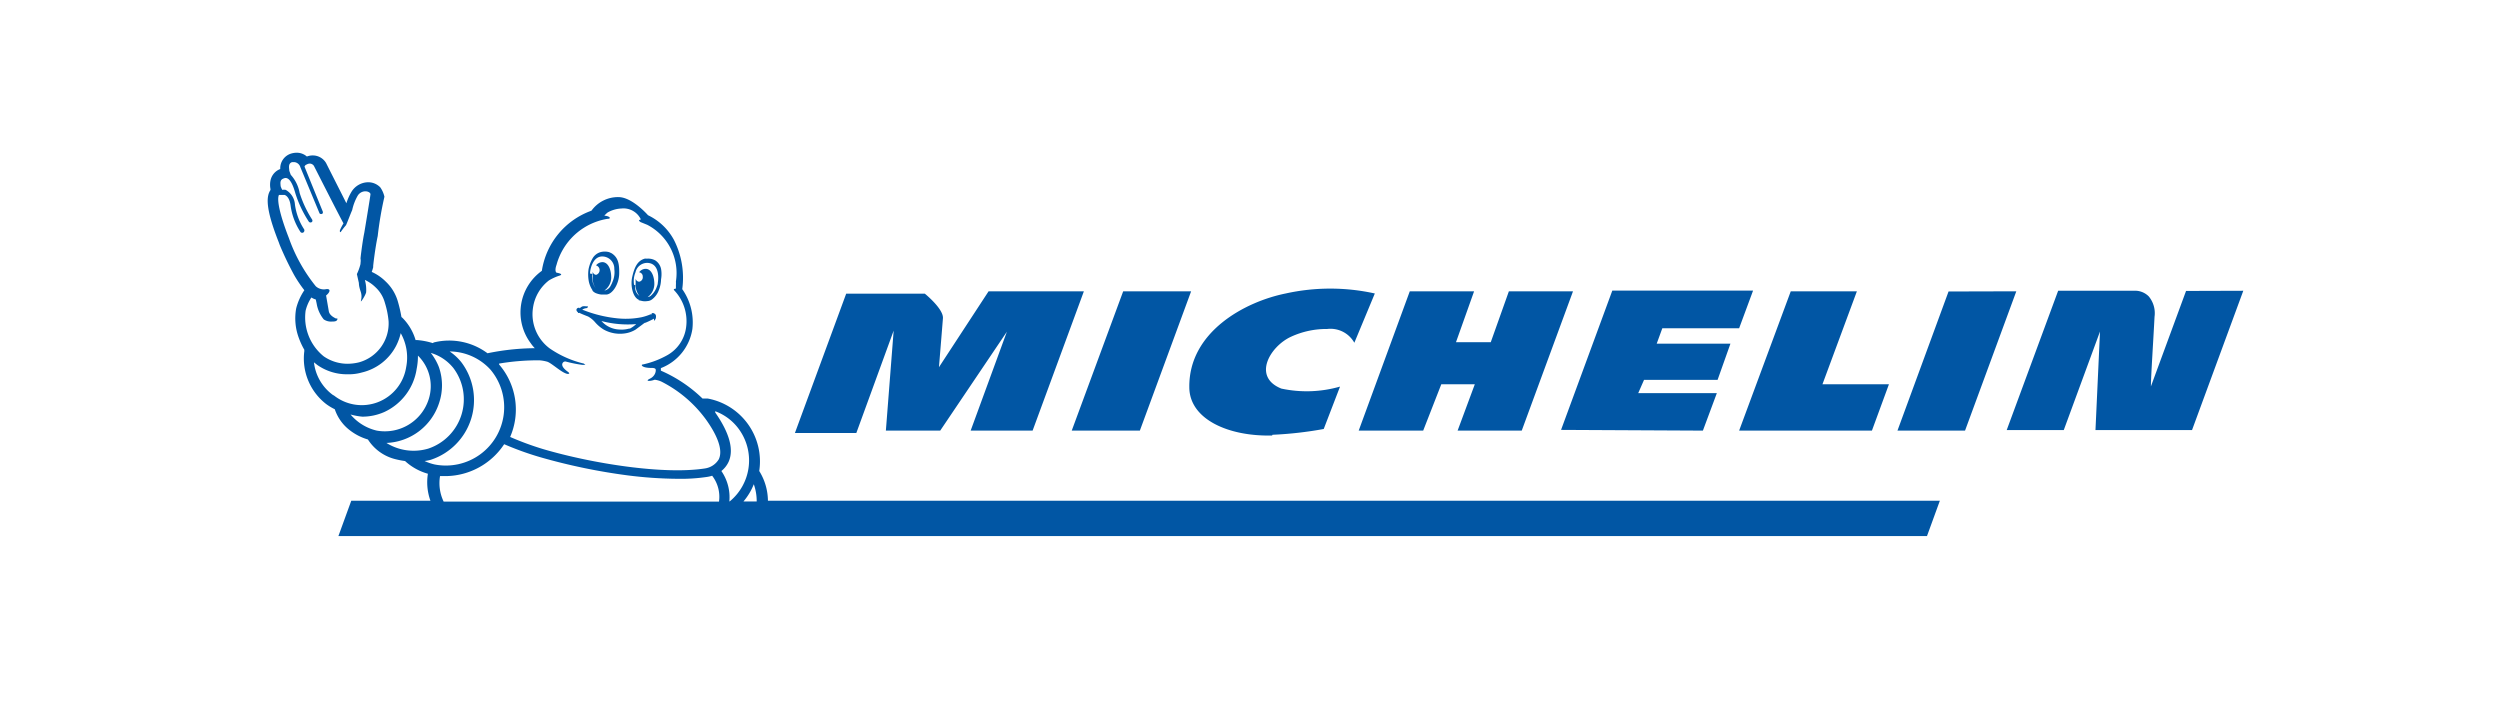 <svg xmlns="http://www.w3.org/2000/svg" viewBox="0 0 138 40"><defs><style>.cls-1{fill:none;}.cls-2{fill:#0156a4;}</style></defs><g id="Layer_2" data-name="Layer 2"><g id="Layer_2_copy" data-name="Layer 2 copy"><rect class="cls-1" width="138" height="40" rx="5"/></g><g id="Layer_3" data-name="Layer 3"><g id="Layer_2-2" data-name="Layer 2"><g id="Layer_1-2" data-name="Layer 1-2"><path class="cls-2" d="M62.92,23.77l2.83-7.69H62l-2.84,7.69ZM49.33,18.25l-.43,5.52h3l3.68-5.46-2,5.46H57l2.83-7.69H54.57l-2.74,4.19s.18-2.18.22-2.7-1-1.36-1-1.36H46.71L43.88,23.9h3.39Zm54,5.52.94-2.56H100.6l1.9-5.13H98.85L96,23.77ZM70.24,24a20.6,20.6,0,0,0,2.83-.32l.9-2.34a6.68,6.68,0,0,1-3.24.11c-1.62-.65-.62-2.33.53-2.86a4.67,4.67,0,0,1,2-.43,1.51,1.51,0,0,1,1.5.76l1.13-2.72a11.39,11.39,0,0,0-4.92,0c-2.27.46-5.35,2.13-5.32,5.17,0,1.76,2.14,2.73,4.57,2.67Zm50.43-7.94-1.94,5.27c0-.53.14-2.63.2-3.84a1.45,1.45,0,0,0-.32-1.13,1.07,1.07,0,0,0-.68-.31h-4.32l-2.84,7.69h3.15l2-5.44-.25,5.44H121l2.83-7.69ZM94,23.77l.77-2.07H90.43l.32-.73h4.06l.71-2H91.45l.31-.85H96l.77-2.08H89l-2.83,7.69Zm-15.44,0,1-2.56h1.85l-.95,2.56H84l2.83-7.69H83.29l-1,2.81H80.37l1-2.81H77.82L75,23.77Zm29-7.68-2.82,7.68h3.73l2.83-7.69ZM41.91,26l0,0A3.53,3.53,0,0,0,39.07,22l-.29,0h0a7.74,7.74,0,0,0-2.3-1.54l0-.14h0a2.76,2.76,0,0,0,1.74-2.16,3.2,3.2,0,0,0-.56-2.2h0a4.61,4.61,0,0,0-.46-2.72,3.19,3.19,0,0,0-1.43-1.36h0s-.87-1-1.63-1a1.8,1.8,0,0,0-1.49.75,4.2,4.2,0,0,0-2.74,3.32,2.83,2.83,0,0,0-.61,4,2,2,0,0,0,.22.27,13.45,13.45,0,0,0-2.61.28h0A3.54,3.54,0,0,0,24,18.89a.22.22,0,0,0-.11.05,3.89,3.89,0,0,0-.89-.17h-.06a2.89,2.89,0,0,0-.72-1.22l-.06-.05a7.68,7.68,0,0,0-.19-.83,2.44,2.44,0,0,0-.68-1.13,2.58,2.58,0,0,0-.77-.53,2.58,2.58,0,0,0,.08-.26s0,0,0-.06.11-1,.25-1.66v0a19.45,19.45,0,0,1,.37-2.17h0a1.43,1.43,0,0,0-.23-.52.93.93,0,0,0-.67-.28,1.1,1.1,0,0,0-.92.53,3,3,0,0,0-.28.63C18.77,10.52,18.31,9.62,18,9l0,0a.85.85,0,0,0-.74-.42.87.87,0,0,0-.32.06.85.85,0,0,0-.56-.21,1.13,1.13,0,0,0-.32.05.85.85,0,0,0-.59.85.86.86,0,0,0-.54.64,1.19,1.19,0,0,0,0,.46s0,0,0,.06l0,0c-.21.32-.32.92.46,2.89h0v0l.05.14a17.9,17.9,0,0,0,.79,1.65,7,7,0,0,0,.57.85,3.18,3.18,0,0,0-.45,1,3.09,3.09,0,0,0,.14,1.62,4.07,4.07,0,0,0,.31.67.13.13,0,0,0,0,.06A3.18,3.18,0,0,0,18,22.3a2.92,2.92,0,0,0,.48.29,2.43,2.43,0,0,0,.83,1.16,3,3,0,0,0,1,.51h0a2.51,2.51,0,0,0,1.53,1.09,4.76,4.76,0,0,0,.52.1l0,0a3.08,3.08,0,0,0,1.26.7,3,3,0,0,0,.14,1.49H19.39l-.71,1.95h87.69l.71-1.95H42.39A3.16,3.16,0,0,0,41.91,26ZM18.62,17.58l-.08,0c-.12-.06-.35-.18-.39-.4L18,16.31c.24-.19.28-.41-.05-.34a.66.66,0,0,1-.52-.17,9,9,0,0,1-1.48-2.65c-.55-1.41-.67-2.17-.55-2.39h0l.07,0,.07,0h.11l.06,0c.17.06.29.27.33.58a3.5,3.5,0,0,0,.55,1.47.12.12,0,0,0,.18,0h0a.14.14,0,0,0,0-.18,3.28,3.28,0,0,1-.49-1.35,1,1,0,0,0-.51-.8.63.63,0,0,0-.19,0,1,1,0,0,1-.09-.21c0-.12-.07-.34.17-.42l0,0h0c.18-.08.42,0,.65.84a6.31,6.31,0,0,0,.74,1.55.12.12,0,0,0,.18,0,.12.12,0,0,0,0-.12,6.17,6.17,0,0,1-.69-1.47,2,2,0,0,0-.49-1l-.08-.22c0-.12-.09-.4.15-.48l.14,0a.39.39,0,0,1,.32.28l0,0,1.06,2.55,0,0a.12.12,0,0,0,.17,0,.13.13,0,0,0,0-.12l-1-2.46a.18.18,0,0,1,.12-.12.34.34,0,0,1,.17-.05.28.28,0,0,1,.23.13s1.37,2.7,1.63,3.17a2.87,2.87,0,0,0-.2.39c0,.07,0,.13.06.07a3.44,3.44,0,0,1,.28-.36h0c.06-.12.26-.66.34-.83a2.8,2.8,0,0,1,.3-.79.5.5,0,0,1,.43-.25c.15,0,.28.08.28.16s-.34,2.12-.34,2.12c-.09.44-.17,1.06-.21,1.42a.75.75,0,0,1,0,.26v0a0,0,0,0,1,0,.05,2.88,2.88,0,0,1-.2.56l.11.49c0,.21.09.44.11.51.08.27,0,.44,0,.5s.24-.3.29-.49a2,2,0,0,0-.07-.69,2.14,2.14,0,0,1,.58.4,1.82,1.82,0,0,1,.53.88,4.83,4.83,0,0,1,.2,1A2.23,2.23,0,0,1,19.82,20a2.72,2.72,0,0,1-.63.08,2.31,2.31,0,0,1-1.32-.41,2.76,2.76,0,0,1-1-2.52,2.26,2.26,0,0,1,.32-.73.74.74,0,0,0,.24.11l.05.23a1.86,1.86,0,0,0,.39.87.71.71,0,0,0,.45.12c.08,0,.25,0,.28-.08A.08.08,0,0,0,18.62,17.58Zm-.22,4.24A2.59,2.59,0,0,1,17.33,20l.19.15a2.84,2.84,0,0,0,1.67.51,2.64,2.64,0,0,0,.79-.1,2.86,2.86,0,0,0,1.88-1.46,3,3,0,0,0,.26-.71h0a2.73,2.73,0,0,1,.3,1.88,2.48,2.48,0,0,1-4,1.55Zm2.4,1.95a2.69,2.69,0,0,1-1.45-.89A3.7,3.7,0,0,0,20,23a3,3,0,0,0,1.22-.26A3.13,3.13,0,0,0,23,20.36h0a3.54,3.54,0,0,0,.07-.73,2.36,2.36,0,0,1,.59,2.42A2.54,2.54,0,0,1,20.8,23.77Zm.53.68a3.19,3.19,0,0,0,2.9-2.18,3.06,3.06,0,0,0,0-2,3.1,3.1,0,0,0-.45-.79,2.51,2.51,0,0,1,1.25.84h0a2.87,2.87,0,0,1-1.38,4.44A2.83,2.83,0,0,1,21.33,24.45Zm2.09,1a2.29,2.29,0,0,0,.36-.07A3.47,3.47,0,0,0,25.47,20a2.87,2.87,0,0,0-.65-.6,3.08,3.08,0,0,1,2.25,1h0A3.22,3.22,0,0,1,24,25.64,2.62,2.62,0,0,1,23.42,25.44Zm16.27,2.24H24.49a2.36,2.36,0,0,1-.2-1.41h0l.36,0a3.91,3.91,0,0,0,3.18-1.76,16.87,16.87,0,0,0,2,.72,32.86,32.86,0,0,0,4.81,1,23,23,0,0,0,2.76.19A9.76,9.76,0,0,0,39,26.33a1.73,1.73,0,0,0,.31-.07A1.9,1.9,0,0,1,39.69,27.68Zm0-2.36a1.07,1.07,0,0,1-.79.53h0c-2.27.35-6.21-.27-8.92-1.07a16.5,16.5,0,0,1-1.82-.67,3.8,3.8,0,0,0-.61-4l0-.05a12.82,12.82,0,0,1,2.23-.18v0a2.14,2.14,0,0,1,.44.08c.28.11.81.63,1.11.67.05,0,.18,0,0-.13s-.38-.33-.26-.49a.16.16,0,0,1,.17-.06,7,7,0,0,0,.9.18c.08,0,.13,0,.16,0s0,0-.07-.07a5.6,5.6,0,0,1-1.89-.84A2.35,2.35,0,0,1,29.42,17a2.32,2.32,0,0,1,.88-1.52,2.69,2.69,0,0,1,.6-.27c.24-.09-.15-.15-.18-.16s-.11-.12,0-.43A3.5,3.5,0,0,1,33,12.21a3.41,3.41,0,0,1,.53-.13c.23,0,.14-.14-.12-.17,0,0-.09,0,0-.06a1.42,1.42,0,0,1,.13-.12,1.67,1.67,0,0,1,.76-.22,1.06,1.06,0,0,1,1.06.57s0,.05,0,.05-.19,0,0,.13l.37.15h0a3,3,0,0,1,1.58,3.13,1.23,1.23,0,0,1,0,.19c0,.07,0,.12,0,.18s-.18,0-.09.12a2.48,2.48,0,0,1,.65,2.06,2.07,2.07,0,0,1-1.06,1.53,4.86,4.86,0,0,1-1.33.5c-.12,0-.07.2.52.19,0,0,.16,0,.19.07s0,.37-.31.52,0,.16.26.06a1.36,1.36,0,0,1,.36.1A6.89,6.89,0,0,1,39,23.2c.65.92.89,1.66.69,2.12Zm.57,2.35A2.55,2.55,0,0,0,39.82,26a1.42,1.42,0,0,0,.4-.51c.3-.67.05-1.59-.74-2.72h0l0-.07a2.82,2.82,0,0,1,1.39,1.11h0A2.93,2.93,0,0,1,40.29,27.67Zm.78,0a3.38,3.38,0,0,0,.57-.95,2.83,2.83,0,0,1,.16.95ZM32.45,16.91h0s-.08,0-.1,0a.58.58,0,0,0-.19,0,.41.41,0,0,0-.26.36.06.06,0,0,0,0,0,.07.07,0,0,0,.06,0,0,0,0,0,0,.05,0,.16.16,0,0,1,.06-.12.49.49,0,0,1,.3-.14S32.46,17,32.45,16.91Zm.24-.88h0a.53.53,0,0,0,.25.17,1.1,1.1,0,0,0,.26.06h.25c.36,0,.72-.59.73-1.15s-.06-.9-.42-1.13l-.13-.06a.91.91,0,0,0-.49,0,.75.75,0,0,0-.44.36,2,2,0,0,0-.21.57,2.07,2.07,0,0,0,0,.61,1.34,1.34,0,0,0,.23.58Zm-.12-.93h0c0-.24.16-1,.74-.94a.67.67,0,0,1,.6.69v0a1.31,1.31,0,0,1-.09.68,1.47,1.47,0,0,1-.1.22.5.5,0,0,1-.36.29h0a.89.89,0,0,0,.38-.71c0-.45-.16-.83-.46-.86a.46.46,0,0,0-.38.18.27.27,0,0,1,.19.33.27.27,0,0,1-.18.19.2.2,0,0,1-.19-.17.85.85,0,0,0,0,.23,1,1,0,0,0,.16.68l0,0a1,1,0,0,1-.19-.5,1.43,1.43,0,0,1,0-.29Zm3,2.74a5.23,5.23,0,0,0,.53-.25c0,.06,0,.11,0,.12s.08-.07.1-.14a.37.37,0,0,0,0-.18.21.21,0,0,0-.16-.11h0c-.07,0-.09.05-.06.07l0,0-.07,0a2.81,2.81,0,0,1-.49.16,4.45,4.45,0,0,1-1.26.07,7.07,7.07,0,0,1-2-.48l-.17-.08L32,17a.13.13,0,0,0-.18.09,0,0,0,0,0,0,0,.15.15,0,0,0,.1.15c.18.09.36.16.54.23a1.41,1.41,0,0,1,.4.33,2,2,0,0,0,.48.4,1.85,1.85,0,0,0,1.18.2,1.52,1.52,0,0,0,.57-.21l.35-.26.21-.16Zm-.85.3a1.53,1.53,0,0,1-.52.05,1.38,1.38,0,0,1-1-.47,5.65,5.65,0,0,0,1.92.17A1.66,1.66,0,0,1,34.77,18.14Zm.52-1.57.23.05a.75.75,0,0,0,.26,0,.45.45,0,0,0,.27-.1,1.11,1.11,0,0,0,.37-.51,1.68,1.68,0,0,0,.12-.59,1.63,1.63,0,0,0,0-.58.74.74,0,0,0-.31-.46.8.8,0,0,0-.48-.1.27.27,0,0,0-.12,0c-.4.12-.56.48-.68,1s.05,1.17.39,1.28ZM35,15.72a1.26,1.26,0,0,1,.08-.69v0a.66.66,0,0,1,.75-.51c.58.1.52.86.48,1.1h0c0,.09-.05.19-.08.28a1.18,1.18,0,0,1-.31.43.36.36,0,0,1-.17.07.91.91,0,0,0,.37-.71c0-.44-.16-.83-.46-.85a.45.45,0,0,0-.38.19.23.23,0,0,1,.2.24.25.25,0,0,1-.19.28.2.2,0,0,1-.2-.17,1.57,1.57,0,0,0,0,.23,1,1,0,0,0,.2.72.59.59,0,0,1-.22-.35.85.85,0,0,1,0-.23Z"/></g></g></g></g></svg>
